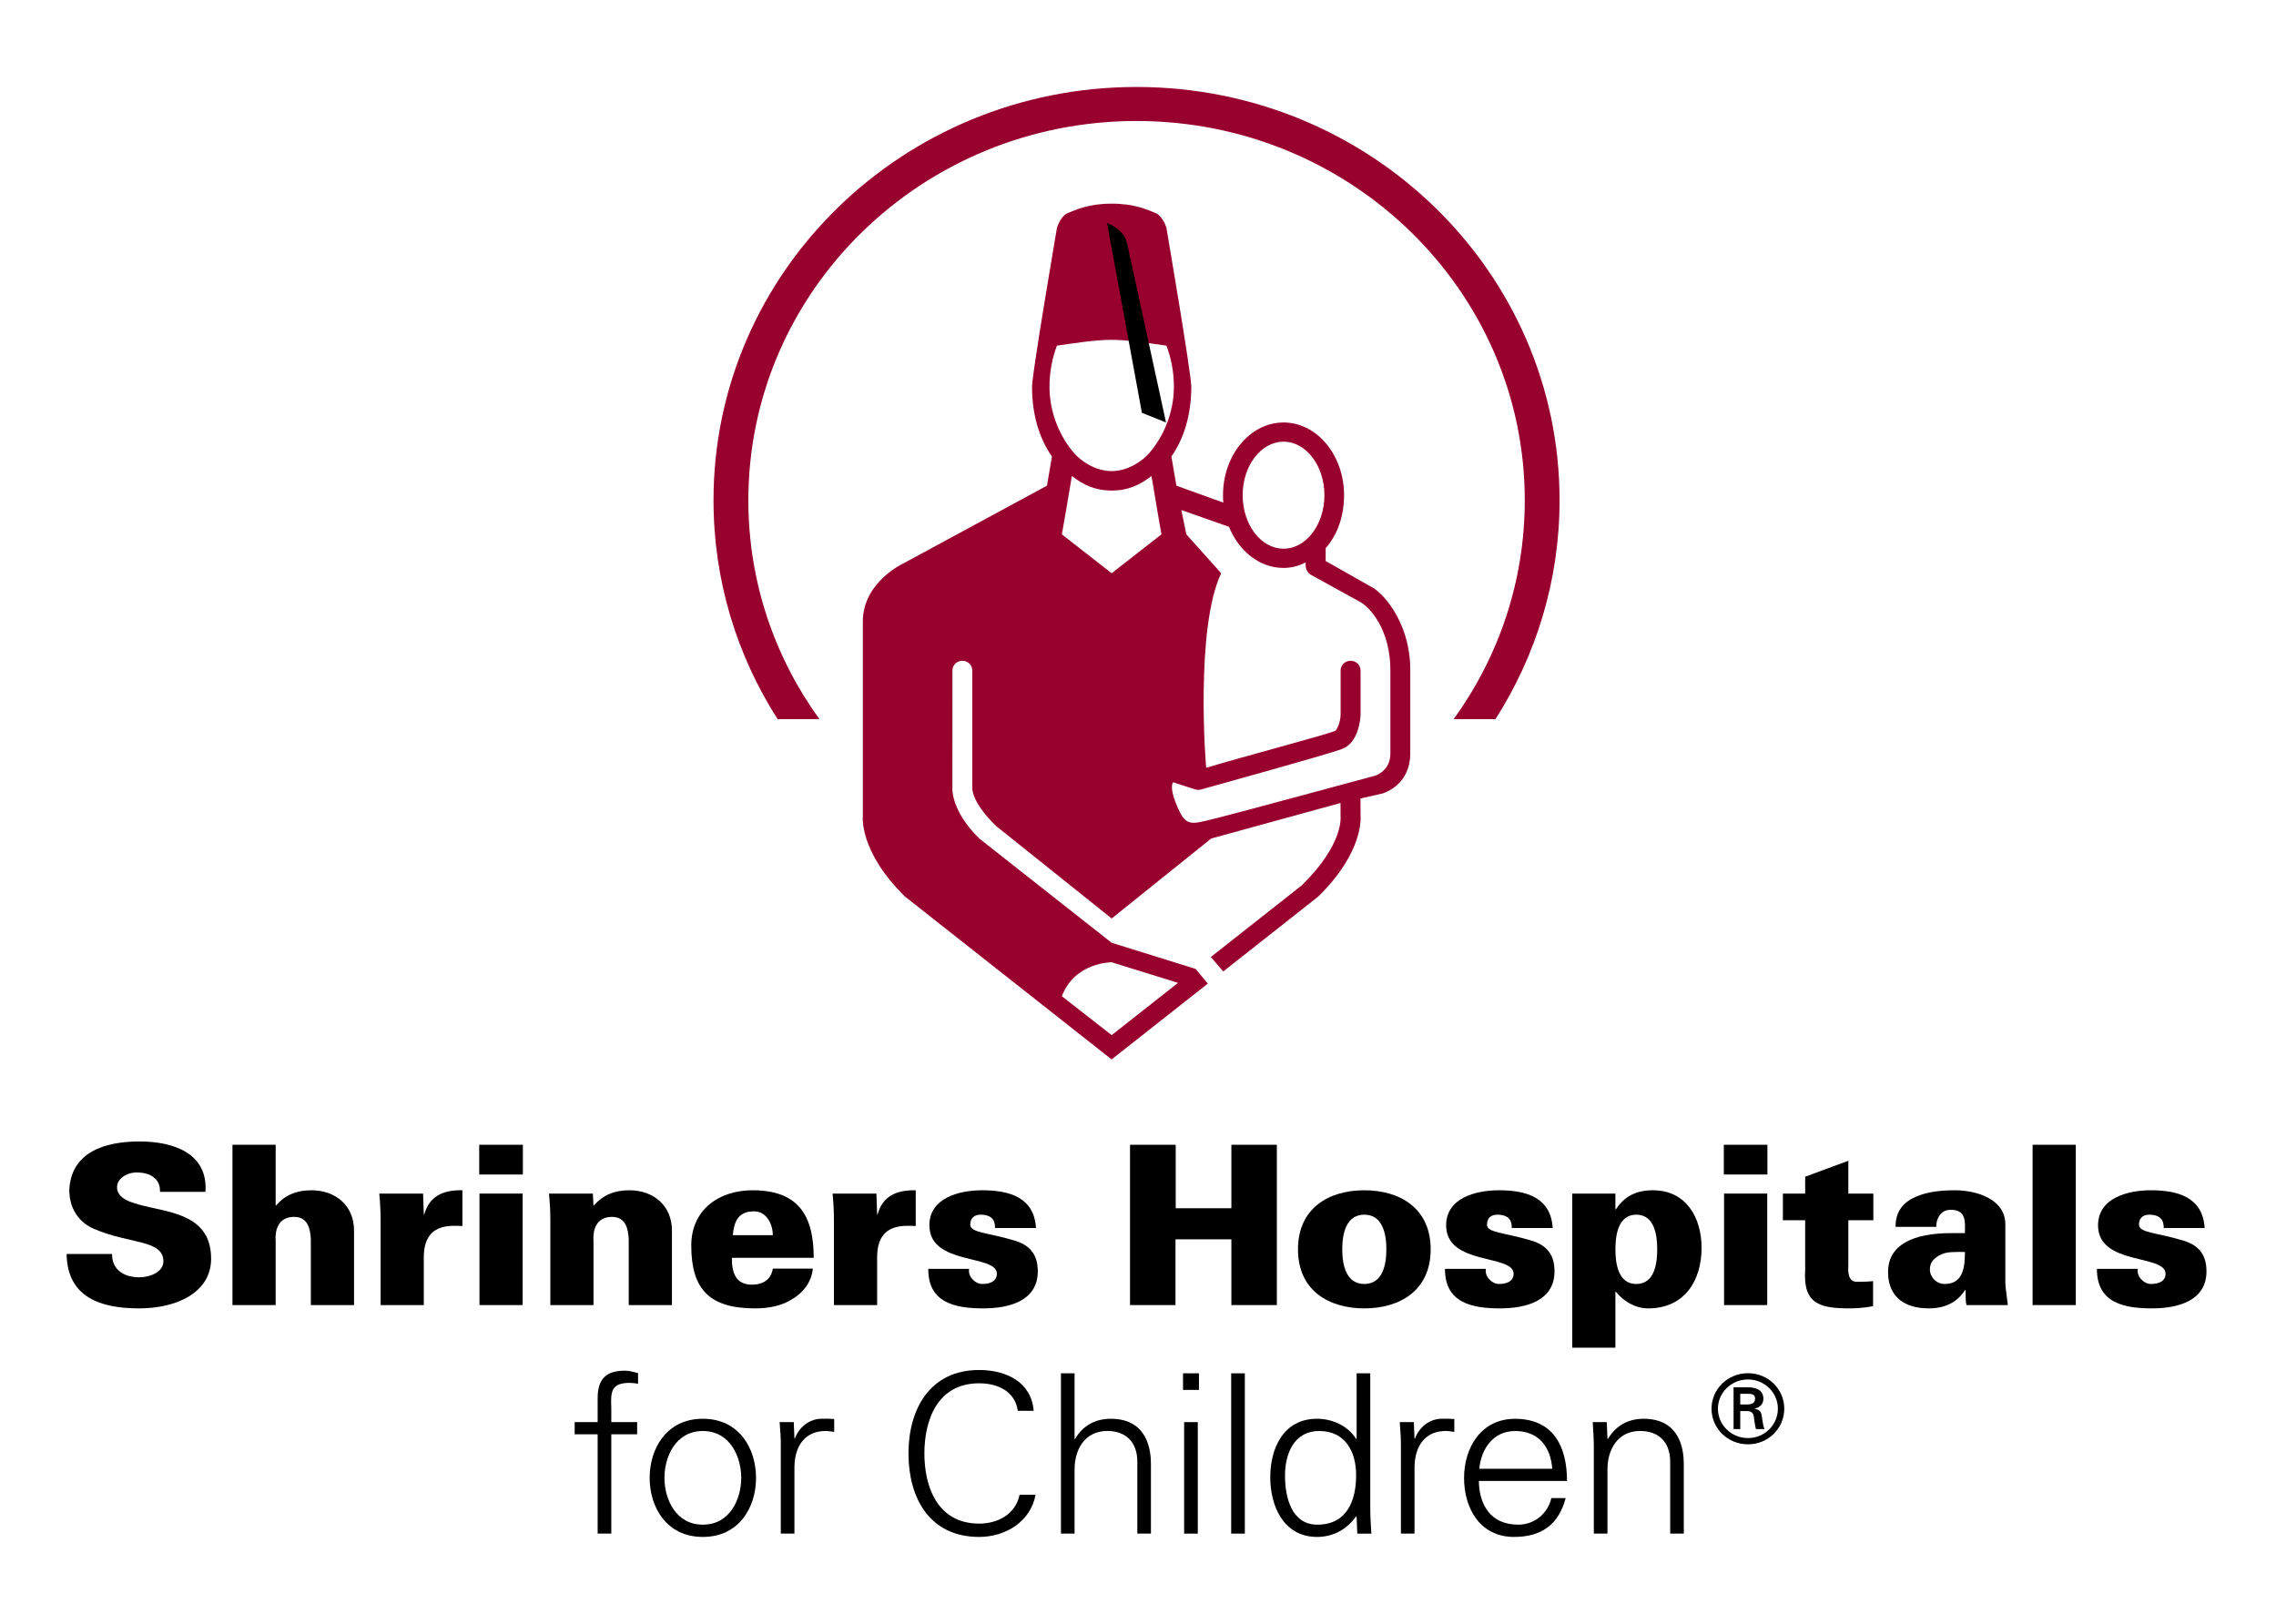 <?xml version="1.0" encoding="UTF-8"?>
<svg xmlns="http://www.w3.org/2000/svg" xmlns:xlink="http://www.w3.org/1999/xlink" width="185px" height="132px" viewBox="0 0 185 132" version="1.1">
<g id="surface1">
<path style=" stroke:none;fill-rule:nonzero;fill:rgb(59.608%,0%,18.039%);fill-opacity:1;" d="M 113.016 61.242 C 113.016 62.625 111.906 63.012 111.762 63.059 C 111.254 63.184 99.348 66.438 98.008 66.723 L 97.645 66.801 C 96.48 67.07 96.145 66.734 95.555 65.23 C 95.316 64.621 95.258 64.23 95.258 63.984 C 95.258 63.77 95.305 63.664 95.324 63.637 C 95.336 63.613 95.355 63.605 95.375 63.594 C 95.75 63.73 97.125 64.16 97.125 64.16 C 97.285 64.223 97.469 64.227 97.633 64.176 C 98.012 64.062 107.812 61.367 109.102 60.879 C 110.43 60.371 110.59 58.441 110.59 58.062 L 110.59 54.5 C 110.59 54.066 110.227 53.715 109.781 53.715 C 109.332 53.715 108.969 54.066 108.969 54.5 L 108.969 58.062 C 108.969 58.688 108.668 59.359 108.504 59.426 C 107.613 59.773 101.289 61.445 98.047 62.41 C 98.012 62.398 97.125 51.074 99.262 46.598 L 96.43 43.438 L 96.023 41.461 L 99.898 42.824 C 100.695 44.801 102.383 46.168 104.332 46.168 C 104.992 46.168 105.559 46.004 106.137 45.719 C 106.137 45.719 106.008 46.398 106.543 46.719 L 110.473 48.887 C 111.316 49.305 113.016 51.141 113.016 54.5 Z M 104.332 35.906 C 106.16 35.906 107.652 37.855 107.652 40.254 C 107.652 42.652 106.16 44.605 104.332 44.605 C 102.5 44.605 101.008 42.652 101.008 40.254 C 101.008 37.855 102.5 35.906 104.332 35.906 M 90.359 46.598 L 86.312 43.438 C 86.312 43.438 86.836 40.488 87.125 38.695 C 88.039 39.406 89.004 39.883 90.359 39.875 C 91.715 39.883 92.68 39.406 93.598 38.695 C 93.887 40.488 94.406 43.438 94.406 43.438 Z M 85.305 31.434 C 85.305 30.223 85.535 29.086 85.91 28.098 C 87.16 27.926 88.945 27.625 90.359 27.625 C 91.777 27.625 93.559 27.926 94.812 28.098 C 95.188 29.086 95.418 30.223 95.418 31.434 C 95.418 33.566 94.551 35.543 93.387 36.863 C 92.816 37.512 91.648 38.297 90.359 38.297 C 89.07 38.297 87.906 37.512 87.332 36.863 C 86.168 35.543 85.305 33.566 85.305 31.434 M 90.359 78.223 L 95.754 79.898 L 90.359 84.145 L 86.312 80.984 C 87.363 78.207 90.359 78.223 90.359 78.223 M 111.484 47.719 L 107.754 45.605 L 107.754 44.562 C 108.715 43.477 109.25 41.949 109.25 40.254 C 109.25 36.996 107.043 34.344 104.332 34.344 C 101.617 34.344 99.41 36.996 99.41 40.254 C 99.41 40.461 99.418 40.664 99.434 40.859 L 95.621 39.48 L 95.215 37.109 C 96.297 35.562 96.832 33.602 96.832 31.434 C 96.832 30.352 94.812 18.535 94.812 18.535 C 94.812 18.535 94.59 17.699 94 17.348 C 93.234 17.039 92.23 16.555 90.359 16.555 C 88.488 16.555 87.484 17.039 86.719 17.348 C 86.129 17.699 85.91 18.535 85.91 18.535 C 85.91 18.535 83.887 30.352 83.887 31.434 C 83.887 33.602 84.422 35.562 85.504 37.109 L 85.102 39.48 L 73.457 45.785 C 73.457 45.785 70.133 47.281 70.133 50.547 L 70.133 66.359 C 70.133 66.359 69.816 69.223 73.566 72.887 L 90.355 86.121 L 98.176 79.957 L 97.18 78.762 L 90.355 76.637 L 79.609 68.172 C 77.211 65.824 77.414 63.988 77.414 63.988 L 77.418 54.5 C 77.418 54.066 77.777 53.715 78.223 53.715 C 78.672 53.715 79.031 54.066 79.031 54.5 L 79.031 63.988 C 79.031 63.988 78.855 65.086 80.953 67.137 L 90.359 74.664 L 98.457 68.16 L 108.961 65.277 L 108.965 66.363 C 108.965 66.363 109.258 68.602 105.809 71.973 L 98.422 77.793 L 99.426 78.973 L 107.145 72.887 C 110.895 69.223 110.59 66.359 110.59 66.359 L 110.582 64.914 C 111.586 64.684 112.238 64.539 112.379 64.5 C 112.648 64.422 114.633 63.723 114.633 61.242 L 114.633 54.5 C 114.633 50.34 112.148 47.996 111.484 47.719 "/>
<path style=" stroke:none;fill-rule:nonzero;fill:rgb(59.608%,0%,18.039%);fill-opacity:1;" d="M 60.828 40.668 C 60.828 23.641 74.953 9.836 92.379 9.836 C 109.805 9.836 123.938 23.641 123.938 40.668 C 123.938 47.293 121.797 53.43 118.156 58.461 L 121.555 58.461 C 124.855 53.297 126.766 47.199 126.766 40.668 C 126.766 22.117 111.371 7.07 92.379 7.07 C 73.387 7.07 57.996 22.117 57.996 40.668 C 57.996 47.199 59.902 53.297 63.207 58.461 L 66.605 58.461 C 62.965 53.43 60.828 47.293 60.828 40.668 "/>
<path style=" stroke:none;fill-rule:nonzero;fill:rgb(0%,0%,0%);fill-opacity:1;" d="M 91.602 19.719 L 94.777 34.344 L 92.816 33.555 L 89.984 18.141 C 89.984 18.141 91.281 18.531 91.602 19.719 "/>
<path style=" stroke:none;fill-rule:nonzero;fill:rgb(0%,0%,0%);fill-opacity:1;" d="M 13.004 96.887 C 13.023 96.379 12.855 96 12.523 95.73 C 12.207 95.457 11.73 95.312 11.102 95.312 C 10.254 95.312 9.512 95.855 9.512 96.504 C 9.512 97.461 10.695 97.77 11.672 98.02 C 13.91 98.582 17.16 98.797 17.16 102.316 C 17.16 105.059 14.387 106.359 11.305 106.359 C 8.199 106.359 5.469 105.477 5.414 101.938 L 9.109 101.938 C 9.09 103.164 10.012 103.832 11.34 103.832 C 12.191 103.832 13.281 103.402 13.281 102.535 C 13.281 100.766 10.547 101.145 7.645 99.898 C 6.301 99.32 5.633 98.129 5.633 96.723 C 5.781 93.637 8.555 92.789 11.34 92.789 C 14.094 92.789 16.918 93.746 16.699 96.887 Z M 13.004 96.887 "/>
<path style=" stroke:none;fill-rule:nonzero;fill:rgb(0%,0%,0%);fill-opacity:1;" d="M 18.895 106.09 L 18.895 93.059 L 22.406 93.059 L 22.406 98.02 C 23.199 97.121 24.121 96.758 25.305 96.758 C 27.301 96.758 28.777 98.02 28.777 100.027 L 28.777 106.09 L 25.266 106.09 L 25.266 100.766 C 25.23 99.879 25.008 98.922 23.918 98.922 C 22.184 98.922 22.406 100.781 22.406 100.891 L 22.406 106.09 Z M 18.895 106.09 "/>
<path style=" stroke:none;fill-rule:nonzero;fill:rgb(0%,0%,0%);fill-opacity:1;" d="M 34.449 98.727 L 34.484 98.727 C 34.891 97.227 36.035 96.723 37.586 96.758 L 37.586 99.664 C 37.328 99.648 37.09 99.648 36.848 99.648 C 35.02 99.664 34.391 100.727 34.449 102.461 L 34.449 106.09 L 30.938 106.09 L 30.938 99.355 C 30.938 98.543 30.918 98.004 30.828 97.027 L 34.391 97.027 Z M 34.449 98.727 "/>
<path style=" stroke:none;fill-rule:nonzero;fill:rgb(0%,0%,0%);fill-opacity:1;" d="M 38.973 97.027 L 42.484 97.027 L 42.484 106.09 L 38.973 106.09 Z M 38.953 93.059 L 42.5 93.059 L 42.5 95.477 L 38.953 95.477 Z M 38.953 93.059 "/>
<path style=" stroke:none;fill-rule:nonzero;fill:rgb(0%,0%,0%);fill-opacity:1;" d="M 48.242 98.02 C 49.039 97.121 49.965 96.758 51.145 96.758 C 53.141 96.758 54.617 98.02 54.617 100.027 L 54.617 106.09 L 51.105 106.09 L 51.105 100.766 C 51.07 99.879 50.848 98.922 49.758 98.922 C 48.023 98.922 48.242 100.781 48.242 100.891 L 48.242 106.09 L 44.734 106.09 L 44.734 99.355 C 44.734 98.543 44.715 98.004 44.625 97.027 L 48.188 97.027 Z M 48.242 98.02 "/>
<path style=" stroke:none;fill-rule:nonzero;fill:rgb(0%,0%,0%);fill-opacity:1;" d="M 62.816 100.406 C 62.816 99.918 62.672 99.43 62.395 99.047 C 62.117 98.672 61.711 98.438 61.176 98.473 C 59.953 98.527 59.66 99.375 59.566 100.406 Z M 59.492 102.246 C 59.473 103.418 59.789 104.43 61.102 104.43 C 62.078 104.43 62.688 103.977 62.816 103.125 L 66.07 103.125 C 65.957 104.301 65.199 105.152 64.316 105.656 C 63.5 106.16 62.465 106.359 61.375 106.359 C 57.664 106.359 56.188 104.809 56.188 101.25 C 56.188 98.383 58.383 96.758 61.176 96.758 C 64.941 96.758 66.141 98.871 66.141 102.246 Z M 59.492 102.246 "/>
<path style=" stroke:none;fill-rule:nonzero;fill:rgb(0%,0%,0%);fill-opacity:1;" d="M 71.297 98.727 L 71.332 98.727 C 71.738 97.227 72.883 96.723 74.434 96.758 L 74.434 99.664 C 74.176 99.648 73.938 99.648 73.695 99.648 C 71.867 99.664 71.238 100.727 71.297 102.461 L 71.297 106.09 L 67.785 106.09 L 67.785 99.355 C 67.785 98.543 67.766 98.004 67.676 97.027 L 71.238 97.027 Z M 71.297 98.727 "/>
<path style=" stroke:none;fill-rule:nonzero;fill:rgb(0%,0%,0%);fill-opacity:1;" d="M 80.879 99.828 C 80.879 99.52 80.824 99.25 80.66 99.07 C 80.477 98.871 80.18 98.742 79.699 98.742 C 79.18 98.742 78.867 99.031 78.867 99.555 C 78.867 100.223 80.289 100.188 82.488 100.852 C 83.598 101.195 84.355 101.863 84.355 103.344 C 84.355 105.746 82.047 106.359 79.922 106.359 C 77.648 106.359 75.434 105.91 75.453 103.145 L 78.773 103.145 C 78.719 103.418 78.812 103.723 79.016 103.957 C 79.219 104.195 79.516 104.375 79.848 104.375 C 80.527 104.375 81.027 104.121 81.027 103.543 C 81.027 101.938 75.543 102.895 75.543 99.609 C 75.543 97.371 77.98 96.758 79.828 96.758 C 82.027 96.758 84.059 97.316 84.207 99.828 Z M 80.879 99.828 "/>
<path style=" stroke:none;fill-rule:nonzero;fill:rgb(0%,0%,0%);fill-opacity:1;" d="M 91.852 106.09 L 91.852 93.059 L 95.566 93.059 L 95.566 98.219 L 100.09 98.219 L 100.09 93.059 L 103.785 93.059 L 103.785 106.09 L 100.09 106.09 L 100.09 100.746 L 95.547 100.746 L 95.547 106.09 Z M 91.852 106.09 "/>
<path style=" stroke:none;fill-rule:nonzero;fill:rgb(0%,0%,0%);fill-opacity:1;" d="M 110.895 104.375 C 112.371 104.375 112.688 102.84 112.688 101.559 C 112.688 100.277 112.371 98.742 110.895 98.742 C 109.418 98.742 109.102 100.277 109.102 101.559 C 109.102 102.84 109.418 104.375 110.895 104.375 M 116.289 101.559 C 116.289 104.898 113.797 106.359 110.895 106.359 C 107.996 106.359 105.504 104.898 105.504 101.559 C 105.504 98.223 107.996 96.758 110.895 96.758 C 113.797 96.758 116.289 98.223 116.289 101.559 "/>
<path style=" stroke:none;fill-rule:nonzero;fill:rgb(0%,0%,0%);fill-opacity:1;" d="M 122.883 99.828 C 122.883 99.52 122.828 99.25 122.664 99.07 C 122.477 98.871 122.18 98.742 121.703 98.742 C 121.184 98.742 120.867 99.031 120.867 99.555 C 120.867 100.223 122.293 100.188 124.492 100.852 C 125.598 101.195 126.355 101.863 126.355 103.344 C 126.355 105.746 124.047 106.359 121.922 106.359 C 119.652 106.359 117.434 105.91 117.453 103.145 L 120.777 103.145 C 120.723 103.418 120.812 103.723 121.02 103.957 C 121.219 104.195 121.516 104.375 121.848 104.375 C 122.531 104.375 123.031 104.121 123.031 103.543 C 123.031 101.938 117.547 102.895 117.547 99.609 C 117.547 97.371 119.98 96.758 121.828 96.758 C 124.027 96.758 126.059 97.316 126.207 99.828 Z M 122.883 99.828 "/>
<path style=" stroke:none;fill-rule:nonzero;fill:rgb(0%,0%,0%);fill-opacity:1;" d="M 131.305 101.559 C 131.305 102.715 131.527 104.375 133.004 104.375 C 134.484 104.375 134.703 102.715 134.703 101.559 C 134.703 100.406 134.484 98.742 133.004 98.742 C 131.527 98.742 131.305 100.406 131.305 101.559 M 131.305 98.309 L 131.344 98.309 C 132.043 97.246 132.988 96.758 134.352 96.758 C 137.105 96.758 138.309 99.047 138.309 101.43 C 138.309 104.086 136.941 106.359 133.965 106.359 C 132.934 106.359 131.988 105.801 131.344 105.008 L 131.305 105.008 L 131.305 109.555 L 127.797 109.555 L 127.797 97.027 L 131.305 97.027 Z M 131.305 98.309 "/>
<path style=" stroke:none;fill-rule:nonzero;fill:rgb(0%,0%,0%);fill-opacity:1;" d="M 140.137 97.027 L 143.645 97.027 L 143.645 106.09 L 140.137 106.09 Z M 140.117 93.059 L 143.66 93.059 L 143.66 95.477 L 140.117 95.477 Z M 140.117 93.059 "/>
<path style=" stroke:none;fill-rule:nonzero;fill:rgb(0%,0%,0%);fill-opacity:1;" d="M 146.73 97.027 L 146.73 95.656 L 150.238 94.359 L 150.238 97.027 L 152.27 97.027 L 152.27 99.195 L 150.238 99.195 L 150.238 102.785 C 150.238 103.02 150.09 104.195 150.902 104.195 C 151.363 104.195 151.848 104.195 152.25 104.141 L 152.25 106.18 C 151.457 106.324 150.883 106.359 150.367 106.359 C 147.984 106.359 146.543 106.035 146.73 103.254 L 146.73 99.195 L 144.918 99.195 L 144.918 97.027 Z M 146.73 97.027 "/>
<path style=" stroke:none;fill-rule:nonzero;fill:rgb(0%,0%,0%);fill-opacity:1;" d="M 158.07 104.375 C 159.582 104.375 159.715 102.984 159.715 101.773 C 158.973 101.773 158.273 101.738 157.793 101.973 C 157.273 102.227 156.867 102.551 156.867 103.184 C 156.867 103.832 157.402 104.375 158.07 104.375 M 159.84 106.09 C 159.77 105.801 159.77 105.512 159.77 104.863 L 159.734 104.863 C 159.309 105.512 158.512 106.359 156.777 106.359 C 154.578 106.359 153.434 105.203 153.469 103.344 C 153.504 101.145 155.574 100.242 158.605 100.242 L 159.715 100.242 C 159.715 99.449 159.898 98.293 158.496 98.348 C 157.645 98.383 157.367 99.195 157.387 99.734 L 154.078 99.734 C 154.062 98.457 154.742 97.715 155.688 97.301 C 156.645 96.863 157.848 96.758 158.883 96.758 C 160.766 96.758 163.039 97.535 163 99.574 L 163 104.23 C 163 104.609 163.074 105.008 163.203 106.09 Z M 159.84 106.09 "/>
<path style=" stroke:none;fill-rule:nonzero;fill:rgb(0%,0%,0%);fill-opacity:1;" d="M 165.215 93.059 L 168.727 93.059 L 168.727 106.09 L 165.215 106.09 Z M 165.215 93.059 "/>
<path style=" stroke:none;fill-rule:nonzero;fill:rgb(0%,0%,0%);fill-opacity:1;" d="M 175.875 99.828 C 175.875 99.52 175.82 99.25 175.652 99.07 C 175.469 98.871 175.172 98.742 174.691 98.742 C 174.176 98.742 173.863 99.031 173.863 99.555 C 173.863 100.223 175.285 100.188 177.484 100.852 C 178.59 101.195 179.348 101.863 179.348 103.344 C 179.348 105.746 177.035 106.359 174.914 106.359 C 172.641 106.359 170.426 105.91 170.445 103.145 L 173.77 103.145 C 173.715 103.418 173.805 103.723 174.008 103.957 C 174.211 104.195 174.508 104.375 174.84 104.375 C 175.523 104.375 176.023 104.121 176.023 103.543 C 176.023 101.938 170.535 102.895 170.535 99.609 C 170.535 97.371 172.977 96.758 174.82 96.758 C 177.02 96.758 179.051 97.316 179.199 99.828 Z M 175.875 99.828 "/>
<path style=" stroke:none;fill-rule:nonzero;fill:rgb(0%,0%,0%);fill-opacity:1;" d="M 48.578 124.664 L 48.578 116.594 L 46.711 116.594 L 46.711 115.605 L 48.578 115.605 L 48.578 113.676 C 48.578 112.125 49.223 111.422 50.812 111.422 C 51.164 111.422 51.531 111.543 51.863 111.617 L 51.863 112.484 C 51.645 112.449 51.402 112.414 51.18 112.414 C 49.668 112.414 49.629 113.152 49.688 114.449 L 49.688 115.605 L 51.789 115.605 L 51.789 116.594 L 49.688 116.594 L 49.688 124.664 Z M 48.578 124.664 "/>
<path style=" stroke:none;fill-rule:nonzero;fill:rgb(0%,0%,0%);fill-opacity:1;" d="M 57.129 116.328 C 54.895 116.328 54.008 118.457 54.008 120.137 C 54.008 121.812 54.895 123.941 57.129 123.941 C 59.363 123.941 60.25 121.812 60.25 120.137 C 60.25 118.457 59.363 116.328 57.129 116.328 M 61.453 120.137 C 61.453 122.52 60.082 124.938 57.129 124.938 C 54.176 124.938 52.805 122.52 52.805 120.137 C 52.805 117.754 54.176 115.332 57.129 115.332 C 60.082 115.332 61.453 117.754 61.453 120.137 "/>
<path style=" stroke:none;fill-rule:nonzero;fill:rgb(0%,0%,0%);fill-opacity:1;" d="M 64.574 124.664 L 63.465 124.664 L 63.465 117.645 C 63.484 116.941 63.41 116.219 63.371 115.605 L 64.52 115.605 L 64.574 116.941 L 64.609 116.941 C 64.941 116.02 65.773 115.371 66.695 115.332 C 67.066 115.316 67.434 115.332 67.805 115.352 L 67.805 116.398 C 67.582 116.379 67.344 116.324 67.121 116.324 C 65.477 116.324 64.609 117.48 64.574 119.215 Z M 64.574 124.664 "/>
<path style=" stroke:none;fill-rule:nonzero;fill:rgb(0%,0%,0%);fill-opacity:1;" d="M 82.73 114.684 C 82.508 113.102 81.102 112.449 79.59 112.449 C 76.172 112.449 75.137 115.48 75.137 118.148 C 75.137 120.824 76.172 123.855 79.59 123.855 C 81.066 123.855 82.543 123.129 82.875 121.508 L 84.172 121.508 C 83.781 123.691 81.73 124.938 79.59 124.938 C 75.543 124.938 73.844 121.758 73.844 118.148 C 73.844 114.578 75.562 111.367 79.59 111.367 C 81.77 111.367 83.836 112.34 84.02 114.684 Z M 82.73 114.684 "/>
<path style=" stroke:none;fill-rule:nonzero;fill:rgb(0%,0%,0%);fill-opacity:1;" d="M 87.344 116.977 L 87.383 116.977 C 88.027 115.855 89.082 115.332 90.285 115.332 C 93.312 115.332 93.551 117.953 93.551 119 L 93.551 124.664 L 92.445 124.664 L 92.445 118.816 C 92.445 117.246 91.52 116.324 90.008 116.324 C 88.176 116.324 87.344 117.824 87.344 119.449 L 87.344 124.664 L 86.238 124.664 L 86.238 111.637 L 87.344 111.637 Z M 87.344 116.977 "/>
<path style=" stroke:none;fill-rule:nonzero;fill:rgb(0%,0%,0%);fill-opacity:1;" d="M 97.359 124.668 L 96.25 124.668 L 96.25 115.605 L 97.359 115.605 Z M 97.453 112.988 L 96.16 112.988 L 96.16 111.637 L 97.453 111.637 Z M 97.453 112.988 "/>
<path style=" stroke:none;fill-rule:nonzero;fill:rgb(0%,0%,0%);fill-opacity:1;" d="M 101.184 124.668 L 100.074 124.668 L 100.074 111.637 L 101.184 111.637 Z M 101.184 124.668 "/>
<path style=" stroke:none;fill-rule:nonzero;fill:rgb(0%,0%,0%);fill-opacity:1;" d="M 107.238 116.328 C 105.133 116.328 104.449 118.238 104.449 119.969 C 104.449 121.652 104.949 123.941 107.074 123.941 C 109.492 123.941 110.23 121.977 110.23 119.918 C 110.23 118.078 109.398 116.328 107.238 116.328 M 110.27 123.328 L 110.23 123.258 C 109.473 124.34 108.348 124.938 107.055 124.938 C 104.301 124.938 103.25 122.375 103.25 120.102 C 103.25 117.754 104.301 115.332 107.055 115.332 C 108.293 115.332 109.582 115.91 110.23 116.977 L 110.27 116.941 L 110.27 111.637 L 111.379 111.637 L 111.379 122.625 C 111.379 123.328 111.43 124.051 111.469 124.668 L 110.324 124.668 Z M 110.27 123.328 "/>
<path style=" stroke:none;fill-rule:nonzero;fill:rgb(0%,0%,0%);fill-opacity:1;" d="M 114.977 124.664 L 113.871 124.664 L 113.871 117.645 C 113.887 116.941 113.812 116.219 113.777 115.605 L 114.922 115.605 L 114.977 116.941 L 115.016 116.941 C 115.348 116.02 116.18 115.371 117.102 115.332 C 117.473 115.316 117.84 115.332 118.211 115.352 L 118.211 116.398 C 117.988 116.379 117.746 116.324 117.527 116.324 C 115.883 116.324 115.016 117.48 114.977 119.215 Z M 114.977 124.664 "/>
<path style=" stroke:none;fill-rule:nonzero;fill:rgb(0%,0%,0%);fill-opacity:1;" d="M 126.172 119.395 C 126.043 117.645 125.082 116.328 123.16 116.328 C 121.348 116.328 120.391 117.809 120.242 119.395 Z M 120.203 120.387 C 120.242 122.32 121.145 123.941 123.418 123.941 C 124.73 123.941 125.82 123.023 126.098 121.781 L 127.262 121.781 C 126.688 123.941 125.301 124.938 123.066 124.938 C 120.297 124.938 119.004 122.609 119.004 120.137 C 119.004 117.68 120.391 115.336 123.141 115.336 C 126.242 115.336 127.371 117.555 127.371 120.387 Z M 120.203 120.387 "/>
<path style=" stroke:none;fill-rule:nonzero;fill:rgb(0%,0%,0%);fill-opacity:1;" d="M 130.66 124.664 L 129.551 124.664 L 129.551 117.645 C 129.551 116.941 129.496 116.219 129.461 115.605 L 130.602 115.605 L 130.66 116.941 L 130.695 116.977 C 131.344 115.859 132.395 115.332 133.594 115.332 C 136.625 115.332 136.863 117.953 136.863 119 L 136.863 124.664 L 135.758 124.664 L 135.758 118.816 C 135.758 117.246 134.832 116.324 133.32 116.324 C 131.492 116.324 130.66 117.824 130.66 119.449 Z M 130.66 124.664 "/>
<path style=" stroke:none;fill-rule:nonzero;fill:rgb(0%,0%,0%);fill-opacity:1;" d="M 142.027 114.172 C 142.539 114.156 142.656 113.949 142.656 113.691 C 142.656 113.438 142.539 113.305 142.105 113.305 L 141.453 113.305 L 141.453 114.172 Z M 141.453 114.703 L 141.453 116.172 L 140.91 116.172 L 140.91 112.773 L 142.035 112.773 C 142.672 112.773 143.332 112.945 143.332 113.711 C 143.332 114.105 143.09 114.41 142.625 114.504 L 142.625 114.52 C 143.105 114.609 143.16 114.82 143.215 115.188 C 143.262 115.512 143.301 115.863 143.418 116.172 L 142.727 116.172 C 142.688 115.98 142.633 115.766 142.609 115.566 C 142.57 115.273 142.57 115.004 142.414 114.84 C 142.281 114.703 142.098 114.719 141.91 114.703 Z M 144.512 114.512 C 144.512 113.207 143.426 112.137 142.082 112.137 C 140.73 112.137 139.637 113.207 139.637 114.512 C 139.637 115.832 140.73 116.902 142.082 116.902 C 143.426 116.902 144.512 115.832 144.512 114.512 M 139.117 114.512 C 139.117 112.918 140.438 111.629 142.082 111.629 C 143.719 111.629 145.031 112.918 145.031 114.512 C 145.031 116.117 143.719 117.41 142.082 117.41 C 140.438 117.41 139.117 116.117 139.117 114.512 "/>
</g>
</svg>
